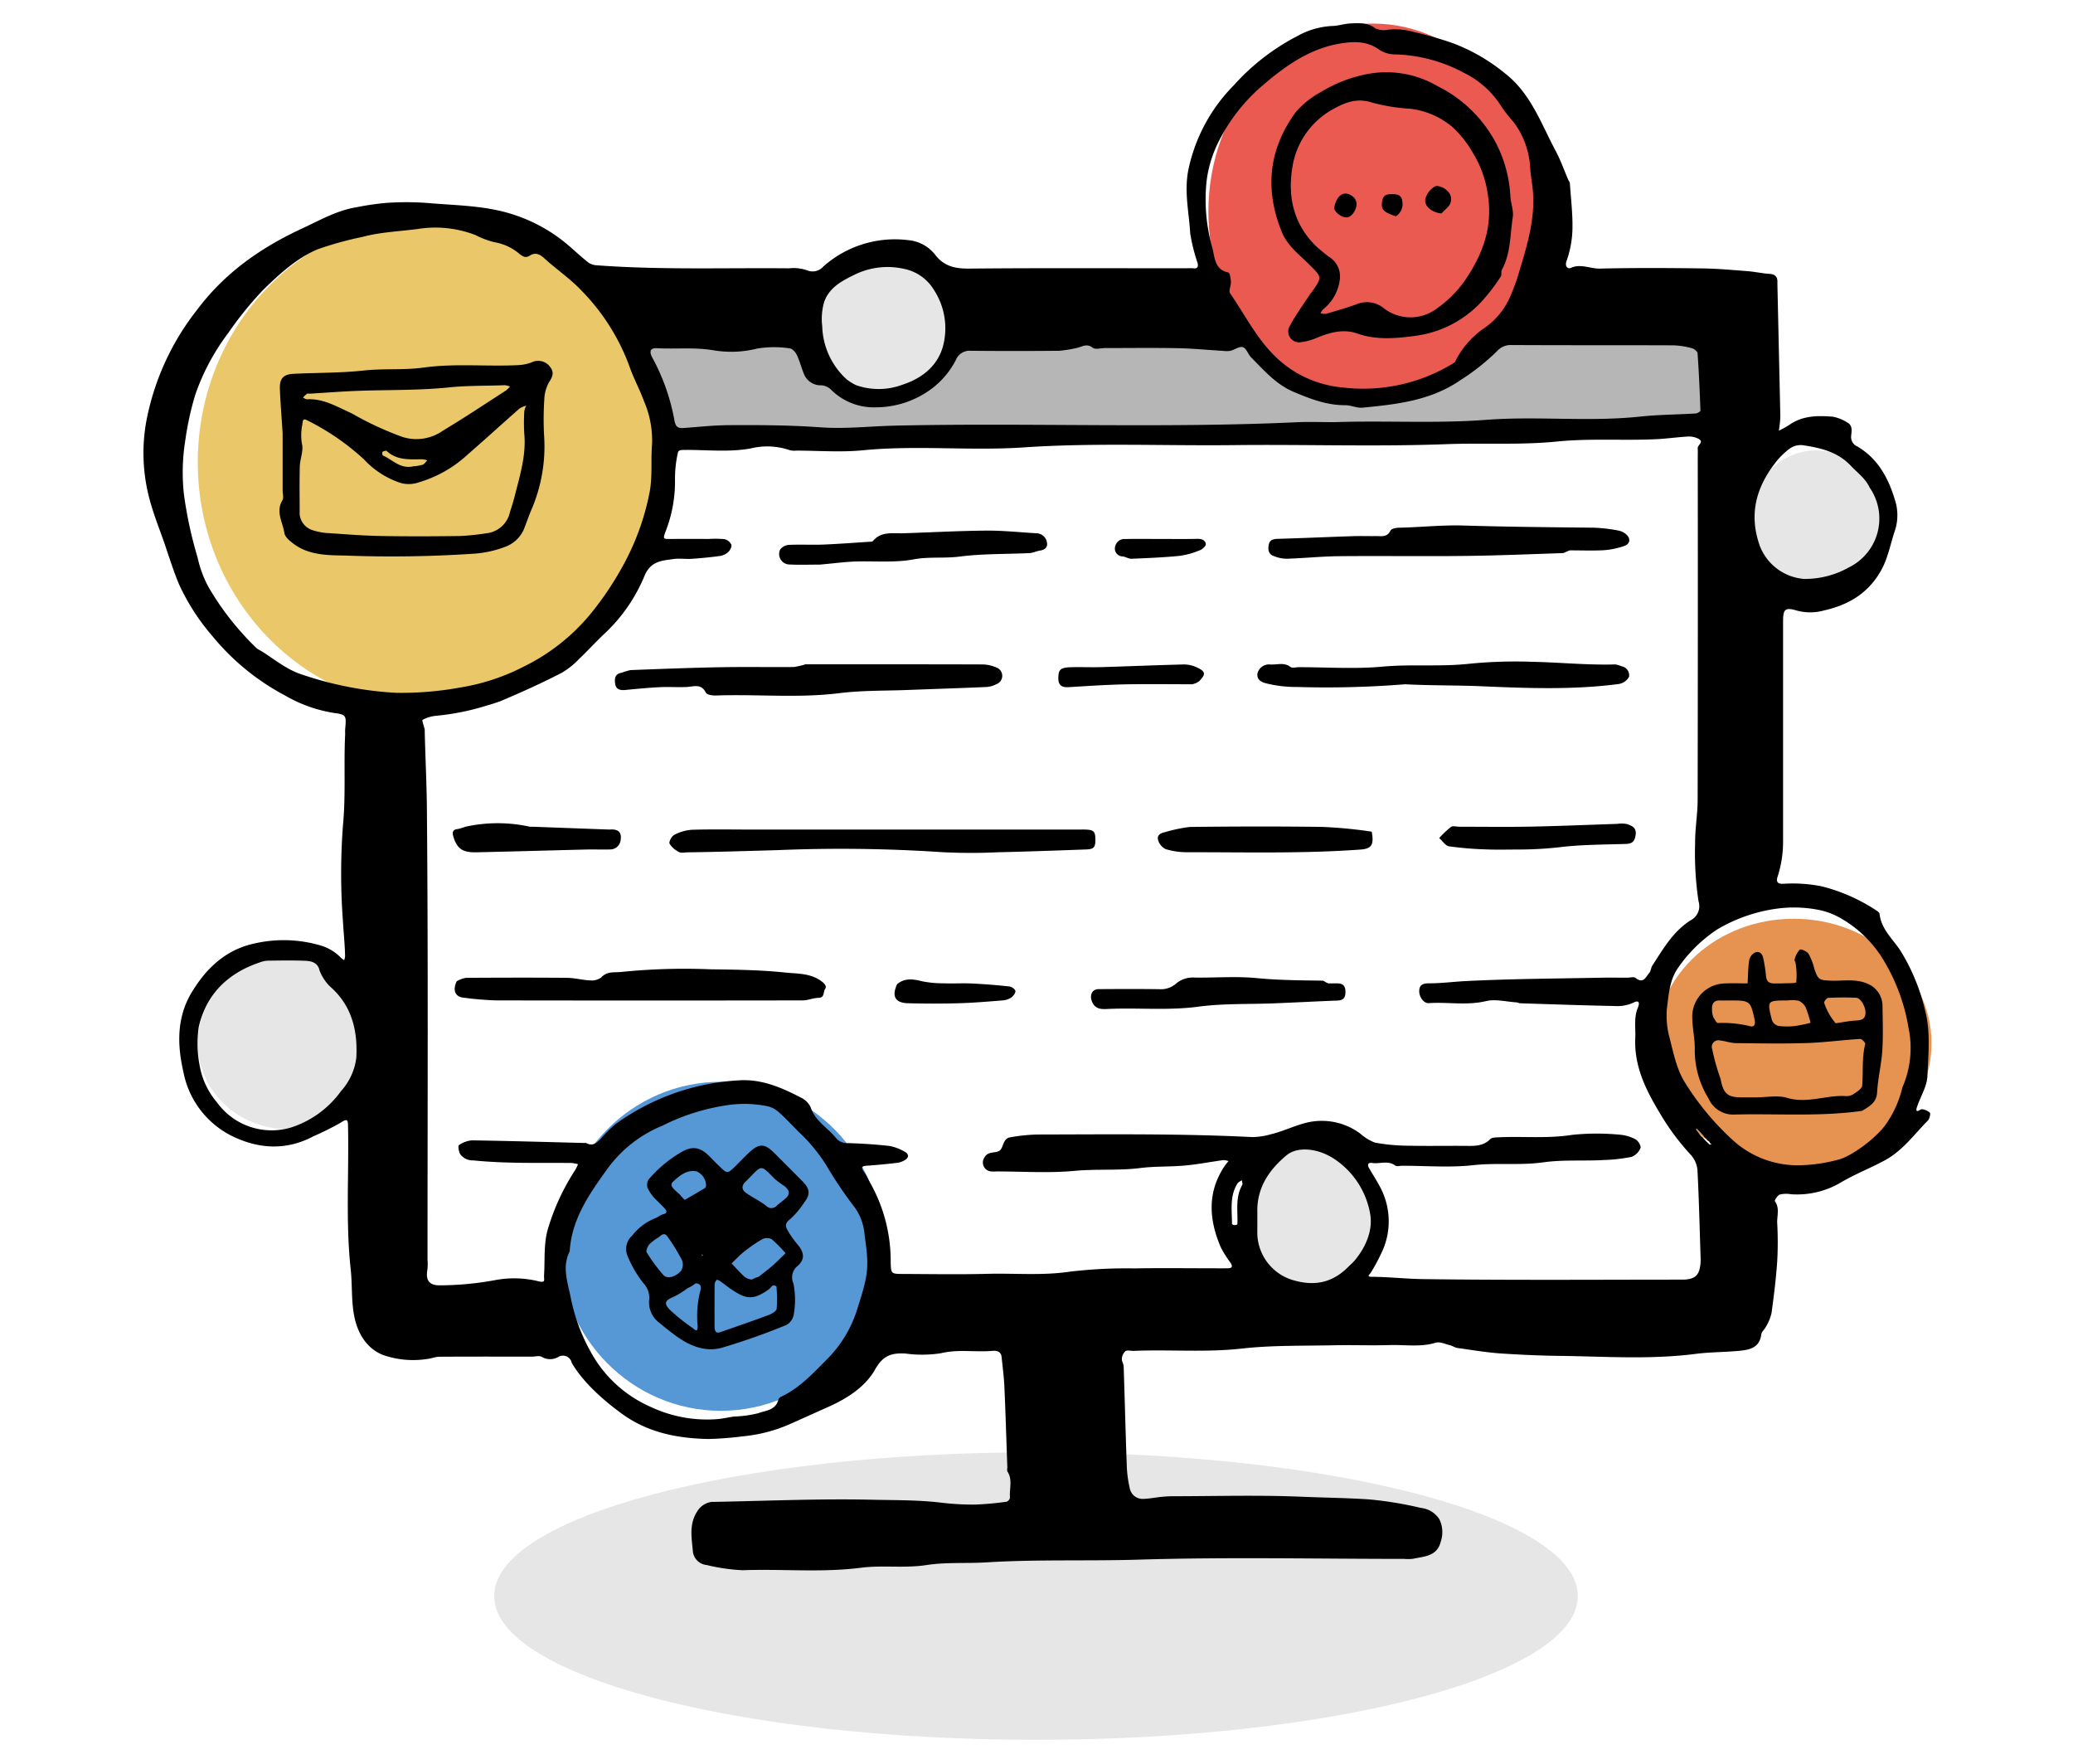 <svg xmlns="http://www.w3.org/2000/svg" xmlns:xlink="http://www.w3.org/1999/xlink" width="335" height="285" viewBox="0 0 335 285"><defs><clipPath id="clip-path"><rect id="Rectangle_731" data-name="Rectangle 731" width="335" height="285" transform="translate(-5305 -12202)" fill="#fff" stroke="#707070" stroke-width="1"></rect></clipPath><clipPath id="clip-path-2"><rect id="Rectangle_733" data-name="Rectangle 733" width="519" height="519" transform="translate(-0.856 -0.858)"></rect></clipPath></defs><g id="Mask_Group_6" data-name="Mask Group 6" transform="translate(5305 12202)" clip-path="url(#clip-path)"><g id="Saas_Partner" data-name="Saas Partner" transform="translate(-5396.144 -12336.143)" clip-path="url(#clip-path-2)"><path id="Path_26454" data-name="Path 26454" d="M87.563,0c48.358,0,87.563,10.4,87.563,23.228S135.92,46.456,87.563,46.456,0,36.057,0,23.228,39.2,0,87.563,0Z" transform="translate(170.999 368.797)" fill="#e6e6e6"></path><path id="Path_26453" data-name="Path 26453" d="M586.7,130.629c.544,7.95,5.264,25.466,5.264,25.466l169.817-3.958,1.979-18.6-38,3.563s-21.771,23.355-40.772,0l-47.106,2.771s-10.688,16.626-25.335,0Z" transform="translate(-392.096 50.435)" fill="#b6b6b6"></path><ellipse id="Ellipse_6" data-name="Ellipse 6" cx="14.607" cy="13.889" rx="14.607" ry="13.889" transform="translate(123.106 288.816)" fill="#e6e6e6"></ellipse><ellipse id="Ellipse_9" data-name="Ellipse 9" cx="11.015" cy="12.213" rx="11.015" ry="12.213" transform="translate(373.587 206.919)" fill="#e6e6e6"></ellipse><ellipse id="Ellipse_8" data-name="Ellipse 8" cx="11.494" cy="11.015" rx="11.494" ry="11.015" transform="translate(291.69 319.468)" fill="#e6e6e6"></ellipse><ellipse id="Ellipse_7" data-name="Ellipse 7" cx="11.015" cy="11.255" rx="11.015" ry="11.255" transform="translate(223.682 175.789)" fill="#e6e6e6"></ellipse><ellipse id="Ellipse_5" data-name="Ellipse 5" cx="22.27" cy="20.115" rx="22.27" ry="20.115" transform="translate(358.74 282.59)" fill="#e69251"></ellipse><ellipse id="Ellipse_4" data-name="Ellipse 4" cx="26.581" cy="30.412" rx="26.581" ry="30.412" transform="translate(286.422 137.953)" fill="#eb5a51"></ellipse><ellipse id="Ellipse_3" data-name="Ellipse 3" cx="26.102" cy="26.581" rx="26.102" ry="26.581" transform="translate(181.536 308.931)" fill="#5697d5"></ellipse><ellipse id="Ellipse_2" data-name="Ellipse 2" cx="38.075" cy="39.751" rx="38.075" ry="39.751" transform="translate(123.106 169.084)" fill="#eac869"></ellipse><path id="Path_26416" data-name="Path 26416" d="M69.219,220.142a1.451,1.451,0,0,0-2.195-.973,2.63,2.63,0,0,1-2.653-.023c-.4-.236-1.048-.039-1.584-.039-4.974,0-9.949-.016-14.923.018-.71,0-1.413.317-2.129.377a14.6,14.6,0,0,1-7.22-.738c-2.655-1.174-3.968-3.647-4.479-6.335-.457-2.41-.274-4.933-.541-7.389-.835-7.675-.275-15.37-.433-23.055-.021-.993.006-1.492-1.2-.671a45.073,45.073,0,0,1-4.367,2.177c-4.4,2.347-8.86,2.08-13.171-.02a14.617,14.617,0,0,1-7.879-10.42c-1.01-4.4-1.066-8.815,1.374-12.835,2.347-3.868,5.478-6.858,10.1-7.858a21.124,21.124,0,0,1,10.931.386,7.534,7.534,0,0,1,3.1,1.955,4.256,4.256,0,0,0,.484.35,2.506,2.506,0,0,0,.152-.623c-.034-1.94-.253-3.879-.357-5.8a103.019,103.019,0,0,1,.015-15.4c.47-4.869.112-9.705.348-14.548.015-.306-.021-.615.006-.92.189-2.191.217-2.384-1.717-2.639a22.873,22.873,0,0,1-8.016-2.844,38.352,38.352,0,0,1-11.686-9.545,35.377,35.377,0,0,1-5.412-8.371C4.887,92.27,4.211,90.1,3.477,87.946,2.559,85.254,1.47,82.642.8,79.838A28.784,28.784,0,0,1,.426,68.175a41.576,41.576,0,0,1,8.25-18.218C13.147,43.983,19.013,39.889,25.7,36.8c2.837-1.311,5.556-2.891,8.7-3.4a45.756,45.756,0,0,1,4.753-.7,46.853,46.853,0,0,1,6.653,0c4.666.413,9.426.394,13.918,1.861a25.94,25.94,0,0,1,8.61,4.705c1.2,1.006,2.338,2.092,3.565,3.065a2.682,2.682,0,0,0,1.41.447c10.334.766,20.686.383,31.031.487a6.6,6.6,0,0,1,3.057.378A2.28,2.28,0,0,0,109.839,43a17.414,17.414,0,0,1,13.793-4.283,6.182,6.182,0,0,1,4.281,2.319c1.446,1.907,3.242,2.293,5.532,2.271,11.555-.109,23.111-.048,34.666-.048.535,0,1.075-.041,1.606.01.753.071.734-.446.632-.874a28.688,28.688,0,0,1-1.19-4.776c-.2-3.452-1.019-6.816-.273-10.4a27.335,27.335,0,0,1,7.336-13.549A36.017,36.017,0,0,1,186.49,5.727a12.833,12.833,0,0,1,5.54-1.616c1.009-.006,2.012-.371,3.025-.413,1.389-.057,2.771-.186,4.044.808a3.323,3.323,0,0,0,2.1.192,11.153,11.153,0,0,1,4.149.391A60.128,60.128,0,0,1,211.7,6.923a29.98,29.98,0,0,1,8.333,4.847c4.177,3.242,5.815,8.1,8.172,12.5.8,1.493,1.365,3.113,2.04,4.674.085.2.252.379.266.575.168,2.466.468,4.938.418,7.4a16.459,16.459,0,0,1-.94,5.114c-.372,1.041.266,1.349.671,1.166,1.621-.735,3.134.144,4.7.108,5.508-.13,11.019-.1,16.53-.03,2.464.03,4.925.261,7.384.45,1.166.09,2.319.361,3.486.431.98.058,1.336.524,1.288,1.434,0,.077,0,.154,0,.23q.228,10.261.457,20.521c.009.46.028.922-.007,1.38-.044.592-.136,1.182-.209,1.772a16.43,16.43,0,0,0,1.681-.93c2.138-1.519,4.576-1.518,7.008-1.331a6.578,6.578,0,0,1,2.353.935c.944.494.7,1.456.629,2.245a1.667,1.667,0,0,0,1.017,1.641c3.518,2.071,5.172,5.456,6.211,9.129a7.959,7.959,0,0,1-.209,4.63c-.689,2.092-1.067,4.278-2.163,6.242-2.037,3.65-5.206,5.577-9.2,6.478a8.326,8.326,0,0,1-4.468.019c-1.89-.563-2.183-.177-2.183,1.778q0,17.72,0,35.441a18.487,18.487,0,0,1-.9,5.84c-.2.6-.119,1.14.873,1.1a24.049,24.049,0,0,1,6.243.4,28.772,28.772,0,0,1,8.932,3.953c.186.115.425.315.445.5.26,2.468,2.145,4.071,3.375,5.948a32.175,32.175,0,0,1,3.975,9.643c.928,3.5.519,7.088.383,10.618-.069,1.69-1.134,3.333-1.69,5.016-.161.479-.188.91.592.4.292-.192,1.1.16,1.485.489.161.139-.035,1.009-.319,1.293-2.211,2.224-4.046,4.833-6.907,6.394-2.31,1.26-4.762,2.206-7.045,3.54a13.9,13.9,0,0,1-8.138,1.964,4.677,4.677,0,0,0-1.82.042c-.37.129-.9.954-.808,1.075.814,1.129.326,2.366.376,3.532a56.047,56.047,0,0,1,0,6.21c-.192,2.8-.54,5.584-.921,8.361a7.7,7.7,0,0,1-.882,2.155c-.218.45-.714.831-.772,1.283-.257,2.107-1.828,2.467-3.448,2.629-2.376.239-4.785.2-7.15.506-7.35.951-14.727.409-22.081.321-3.054-.036-6.151-.18-9.222-.376-2.408-.154-4.8-.569-7.2-.9-.409-.057-.783-.338-1.192-.437-.77-.187-1.647-.623-2.316-.415-2.458.752-4.94.311-7.4.383-3.058.091-6.123-.033-9.182.034-4.912.107-9.857-.019-14.724.527-5.843.658-11.67.132-17.5.377-.458.019-1.027-.163-1.347.048a1.82,1.82,0,0,0-.565,1.231c-.042.4.278.821.291,1.238.173,5.229.3,10.46.488,15.687a19.359,19.359,0,0,0,.484,3.943,2.114,2.114,0,0,0,2.068,1.772c1.024-.018,2.044-.228,3.068-.331.6-.057,1.195-.1,1.793-.1,6.964-.007,13.937-.214,20.888.08,3.61.152,7.229.189,10.83.428a58.7,58.7,0,0,1,8.377,1.372,4.069,4.069,0,0,1,3.007,1.814,4.735,4.735,0,0,1,.235,3.644c-.591,2.405-2.692,2.377-4.512,2.771a6.672,6.672,0,0,1-1.375.014c-14.31,0-28.63-.315-42.927.12-8.207.251-16.42-.067-24.6.442-3.234.2-6.5-.057-9.674.431-3.552.55-7.108-.011-10.6.437-6.367.814-12.74.168-19.1.4a30.246,30.246,0,0,1-5.83-.838,2.49,2.49,0,0,1-2.23-2.092c-.162-2.161-.7-4.391.671-6.539a3.23,3.23,0,0,1,2.347-1.57,1.087,1.087,0,0,1,.229,0c8.584-.154,17.174-.545,25.75-.348,3.6.08,7.245.03,10.824.437a43.668,43.668,0,0,0,5.788.345,51.081,51.081,0,0,0,5.087-.465.892.892,0,0,0,.542-.683c-.135-1.4.465-2.868-.415-4.2-.106-.159-.007-.451-.015-.681-.152-4.31-.28-8.618-.471-12.925-.072-1.628-.279-3.25-.452-4.872-.092-.869-.695-1.078-1.457-1.01-2.763.247-5.527-.3-8.324.377a19.856,19.856,0,0,1-5.718.059c-2.212-.13-3.64.239-4.952,2.573-1.607,2.86-4.595,4.731-7.694,6.106-1.94.862-3.871,1.743-5.813,2.6a24.419,24.419,0,0,1-7.859,2.092,53.767,53.767,0,0,1-5.548.431c-4.988-.1-9.722-.994-13.944-4.041-3.117-2.251-6.418-5.235-8.142-8.241m183.344-36.251a.875.875,0,0,1-.459-.46c-.353-.383-.707-.766-1.07-1.145-.014-.013-.117.061-.179.1.287.374.565.757.87,1.115.08.1.251.112.379.394a19549.112,19549.112,0,0,1,.919.921l.427.034a.937.937,0,0,1-.427-.494.875.875,0,0,1-.459-.46M57.624,113.232c-.675.216-1.341.469-2.026.642a40.04,40.04,0,0,1-8.268,1.687,5.683,5.683,0,0,0-2.235.665c-.11.055.23,1.013.357,1.556a1.157,1.157,0,0,1,0,.229c.1,4.234.317,8.481.354,12.7.215,24.238.1,48.479.1,72.718a8.963,8.963,0,0,1-.015,1.608c-.307,1.654.232,2.51,1.845,2.549a49.261,49.261,0,0,0,9.044-.832,16.594,16.594,0,0,1,6.816.119c1.524.417,1.093-.152,1.141-.9.158-2.463-.07-5.039.587-7.362a36.083,36.083,0,0,1,4.446-9.649,8.425,8.425,0,0,0,.459-.945,5.808,5.808,0,0,0-1.06-.2c-5.3-.045-10.6.118-15.885-.419a2.448,2.448,0,0,1-2.1-1.02c-.243-.4-.376-1.33-.192-1.449a4.173,4.173,0,0,1,2.148-.766c6.06.092,12.117.272,18.176.425.077,0,.17-.029.227,0,1.006.575,1.68.009,2.337-.658a20.174,20.174,0,0,1,2.449-2.421,37.465,37.465,0,0,1,20.037-7.05c3.6-.2,6.776,1.183,9.864,2.787a3.308,3.308,0,0,1,1.6,1.584c.727,2.24,2.767,3.3,4.1,4.977a2.313,2.313,0,0,0,1.979.8c2.235.072,4.473.213,6.694.467a7.873,7.873,0,0,1,2.372.9c.732.352.762.97.1,1.357a3.218,3.218,0,0,1-1.183.455c-1.615.192-3.236.352-4.86.464-.775.054-1.234.111-.591,1.006.454.632.761,1.369,1.153,2.048a25.659,25.659,0,0,1,3.161,12.495c.045,1.889.064,1.945,1.9,1.951,4.592.014,9.185.1,13.774-.022,4.454-.114,8.9.318,13.366-.362a78.755,78.755,0,0,1,10.36-.514c4.207-.077,8.417-.018,12.626-.018.842,0,1.684.019,2.525-.006.693-.021.7-.371.375-.873a17.387,17.387,0,0,1-1.6-2.555c-1.927-4.518-2.2-8.977.741-13.235.158-.23.351-.436.527-.652a2.765,2.765,0,0,0-.846-.158c-2.1.284-4.178.7-6.281.882-2.379.207-4.761.1-7.165.4-3.493.44-7.05.124-10.6.456-4.172.391-8.409.091-12.618.091a4.888,4.888,0,0,1-.917-.009,1.44,1.44,0,0,1-1.024-2.234c.558-1.045,1.647-.671,2.372-1.064.755-.408.543-2,1.772-2.2a28.53,28.53,0,0,1,4.4-.458c11.57-.021,23.142-.168,34.707.413a11.137,11.137,0,0,0,3.017-.447c2.077-.487,3.966-1.481,6.1-1.948a10.393,10.393,0,0,1,8.354,1.825A8.02,8.02,0,0,0,199,184.526a30.605,30.605,0,0,0,5.308.5c3.213.072,6.428,0,9.642.032,1.363.016,2.645-.019,3.7-1.1.251-.257.814-.263,1.241-.284,3.99-.2,7.982.239,11.989-.4a39.176,39.176,0,0,1,7.563-.039,6.609,6.609,0,0,1,2.657.748c.431.219.955,1.074.827,1.4a2.535,2.535,0,0,1-1.44,1.444,26.312,26.312,0,0,1-4.388.508c-3.3.2-6.594-.083-9.922.383-3.71.522-7.505.035-11.286.455s-7.642.092-11.469.092c-.383,0-.881.155-1.127-.029-1.184-.889-2.5-.23-3.736-.419-.626-.1-.834.239-.515.8.636,1.119,1.353,2.195,1.933,3.341a11.72,11.72,0,0,1,.01,10.552,28.837,28.837,0,0,1-1.628,3c-.227.378-.807.7.186.7,2.775.021,5.556.335,8.305.373,13.925.188,27.854.089,41.782.084,2.177,0,2.9-.725,3.01-2.945.007-.153,0-.307,0-.46-.151-4.693-.26-9.387-.5-14.075a4.238,4.238,0,0,0-.969-2.553,39.167,39.167,0,0,1-5.339-7.236c-2.183-3.653-3.958-7.4-3.752-11.792.076-1.628-.255-3.287.418-4.888.133-.316.549-1.478-.829-.754a6.4,6.4,0,0,1-2.994.49c-5.065-.1-10.128-.28-15.192-.441-.209-.007-.413-.135-.623-.148-1.638-.1-3.367-.568-4.9-.2-3.1.739-6.178.12-9.253.326-.826.056-1.523-1-1.541-1.865-.023-1.158.67-1.336,1.613-1.336,2.012,0,4.02-.27,6.012-.369,7.273-.362,14.559-.394,21.845-.539,1.378-.027,2.755,0,4.133,0,.459,0,1.07-.192,1.35.033,1.279,1.025,1.674-.168,2.234-.833.257-.308.26-.821.487-1.168,1.763-2.689,3.339-5.514,6.2-7.315a2.561,2.561,0,0,0,1.263-3.052,51.8,51.8,0,0,1-.551-9.45c-.016-2.313.4-4.628.407-6.945q.052-27.5.018-55c0-.614.023-1.228-.007-1.841-.023-.518,1.07-.985.138-1.494a3.293,3.293,0,0,0-1.669-.374c-1.7.088-3.391.341-5.091.425-5.364.264-10.728-.161-16.118.381-5.941.6-11.953.2-17.942.428-11.386.425-22.8.02-34.2.152-11.339.132-22.677-.4-34.021.369-8.637.583-17.32-.383-25.982.464-3.563.349-7.188.06-10.785.055a3.027,3.027,0,0,1-1.111-.087,11.12,11.12,0,0,0-6.256-.263c-3.564.642-7.088.212-10.62.239-.692.006-1.073,0-1.164.514a19.368,19.368,0,0,0-.454,4.174,22.126,22.126,0,0,1-1.554,8.58c-.388,1.067-.332,1.127.634,1.12,2.143-.018,4.285-.006,6.428-.006a15.54,15.54,0,0,1,2.519.041A1.646,1.646,0,0,1,95,87.909c.115.284-.165.867-.442,1.138a2.515,2.515,0,0,1-1.306.679c-1.533.219-3.081.367-4.628.473-.99.068-2.006-.1-2.98.037-1.851.27-3.614.3-4.641,2.642a26.8,26.8,0,0,1-6.226,9.162c-1.512,1.389-2.885,2.93-4.377,4.342a12.878,12.878,0,0,1-2.757,2.209c-3.145,1.628-6.367,3.1-10.019,4.637M18.36,104.715c.37.217.749.419,1.107.654,2.031,1.33,3.935,2.861,6.322,3.585a56.4,56.4,0,0,0,15.094,2.9,53.17,53.17,0,0,0,10.413-.878,34.136,34.136,0,0,0,10.1-3.33A32.584,32.584,0,0,0,72.15,99.227,51.067,51.067,0,0,0,77.9,90.549a40.477,40.477,0,0,0,3.927-11.27c.448-2.581.15-5.106.367-7.646A15.993,15.993,0,0,0,80.917,64.8c-.7-1.928-1.707-3.745-2.376-5.682a34.249,34.249,0,0,0-7.7-12.2c-1.817-1.942-4.075-3.462-6.051-5.263-.772-.7-1.463-1.009-2.366-.438-.623.395-1.041.185-1.588-.223a8.354,8.354,0,0,0-4.029-1.932,13.494,13.494,0,0,1-3.169-1.179,17.991,17.991,0,0,0-9.185-.992c-3.024.412-6.107.5-9.078,1.3a56.393,56.393,0,0,0-7.208,1.991c-3.4,1.429-6.147,3.972-8.757,6.5A56.821,56.821,0,0,0,13.7,53.719a36.064,36.064,0,0,0-5.327,9.97A49.03,49.03,0,0,0,6.756,71.1a32.533,32.533,0,0,0-.229,8.564A65.928,65.928,0,0,0,8.75,89.983a17.564,17.564,0,0,0,1.973,5.143,45.621,45.621,0,0,0,7.637,9.589m174.275-36.6c8.124-.273,16.245.249,24.386-.371,8.247-.628,16.562.358,24.833-.523,2.98-.318,6-.322,8.991-.506.275-.017.769-.312.766-.464-.106-3.083-.246-6.167-.462-9.243-.023-.306-.54-.74-.9-.829a12.91,12.91,0,0,0-3.017-.472c-8.725-.035-17.45,0-26.175-.048a2.947,2.947,0,0,0-2.35,1.025,36.213,36.213,0,0,1-5.864,4.638c-4.832,3.333-10.312,3.918-15.847,4.457-.91.089-1.861-.408-2.791-.4-2.973.021-5.632-1.02-8.309-2.143-2.852-1.2-4.789-3.462-6.878-5.566-.508-.512-.775-1.476-1.341-1.662-.548-.181-1.328.409-2.024.584a3.857,3.857,0,0,1-1.144.013c-2.463-.148-4.923-.39-7.387-.437-3.9-.075-7.807-.02-11.71-.02-.689,0-1.6.28-2.023-.056-1.006-.792-1.781-.084-2.648.057a19.055,19.055,0,0,1-2.8.439q-7.117.068-14.235,0a2.4,2.4,0,0,0-2.429,1.5,13.481,13.481,0,0,1-3.692,4.468,15.111,15.111,0,0,1-9.243,3.168,9.756,9.756,0,0,1-7.271-2.9,2.49,2.49,0,0,0-1.54-.658,2.911,2.911,0,0,1-2.838-1.943c-.4-.987-.66-2.032-1.119-2.986-.213-.443-.731-1.012-1.142-1.04a16.769,16.769,0,0,0-5.256.034,17.2,17.2,0,0,1-7.16.259c-3.034-.49-6.017-.155-9.014-.316-1.063-.057-1.3.462-.814,1.437a33.6,33.6,0,0,1,3.579,10c.214,1.447.684,1.52,1.772,1.437,2.384-.181,4.77-.431,7.157-.444,4.914-.029,9.821,0,14.741.353,3.965.287,7.991-.184,11.973-.274,21.667-.487,43.349.452,65.017-.552,1.909-.089,3.826-.012,6.2-.012M83.8,181.819a20.55,20.55,0,0,0-8.821,6.94c-2.935,4.068-5.78,8.11-6.1,13.349-1.31,2.559-.25,5.189.2,7.615A29.933,29.933,0,0,0,72.9,219.4a20.359,20.359,0,0,0,9.148,7.864,21.428,21.428,0,0,0,10.419,1.96c1.013-.056,2.014-.307,3.024-.442a18.139,18.139,0,0,0,3.909-.545c1.173-.44,2.8-.479,3.2-2.18a.9.9,0,0,1,.475-.483c2.965-1.389,5.12-3.771,7.376-6.027a19.7,19.7,0,0,0,4.892-8.094c1.847-5.77,1.939-6.729,1.2-11.954a8.788,8.788,0,0,0-1.538-4.417,67.374,67.374,0,0,1-4.719-7,27.471,27.471,0,0,0-4.41-5.3c-1.076-1.071-2.1-2.2-3.238-3.2a3.957,3.957,0,0,0-1.883-.95,18.725,18.725,0,0,0-6.518-.138A34.545,34.545,0,0,0,83.8,181.822M211.922,58.453a13.926,13.926,0,0,1,4.593-5.412,12.086,12.086,0,0,0,4.136-4.731,33.974,33.974,0,0,0,1.454-3.766c1.341-4.474,2.816-8.935,2.436-13.715-.1-1.245-.357-2.478-.439-3.723a13.465,13.465,0,0,0-2.647-7.421,26.968,26.968,0,0,1-1.922-2.429,14.857,14.857,0,0,0-6.167-5.591,24.73,24.73,0,0,0-10.951-2.96,4.81,4.81,0,0,1-2.657-.727c-2.087-1.564-4.5-1.374-6.663-.98-5.033.916-9.055,3.923-12.832,7.235a29.057,29.057,0,0,0-6.424,8.388,19.46,19.46,0,0,0-2.028,6.493,28.505,28.505,0,0,0,.931,10.865c.376,1.428.335,3.515,2.578,3.96.239.048.39.978.418,1.509.032.618-.41,1.449-.144,1.836,2.448,3.537,4.346,7.457,7.561,10.467A17.79,17.79,0,0,0,193.8,62.516a27.867,27.867,0,0,0,18.119-4.061m72.329,117.151a15.867,15.867,0,0,0,.992-9.609,30.633,30.633,0,0,0-3.736-10.434,19.122,19.122,0,0,0-6.959-7.136,11.877,11.877,0,0,0-3.94-1.526,20.776,20.776,0,0,0-6.521-.192,25.782,25.782,0,0,0-9.683,3.325,23.236,23.236,0,0,0-6.349,6.176c-1.41,1.942-1.566,4.325-1.851,6.574a13.436,13.436,0,0,0,.436,4.853c.609,2.405,1.127,4.972,2.383,7.04a44.056,44.056,0,0,0,7.967,9.583,15.535,15.535,0,0,0,10.307,3.932,25.624,25.624,0,0,0,6.5-.887c2.182-.49,6.163-3.486,7.747-5.676a17.291,17.291,0,0,0,2.707-6.025M28.463,156.732c-.3-1.377-1.414-1.555-2.5-1.592-1.984-.067-3.973-.036-5.959-.005a4.27,4.27,0,0,0-1.25.292c-5.118,1.72-8.6,5.136-9.818,10.408a18.591,18.591,0,0,0,.185,6.438,12.444,12.444,0,0,0,2.76,5.753A10.9,10.9,0,0,0,23.9,182.071a16.033,16.033,0,0,0,8.046-5.891,9.819,9.819,0,0,0,2.455-5.386c.239-4.434-.755-8.466-4.3-11.537a7.263,7.263,0,0,1-1.636-2.526M278.968,78.707c-.671-1.472-1.975-2.395-3.04-3.528-2.119-2.261-4.916-2.911-7.786-3.337a3.065,3.065,0,0,0-2.048.507,11.973,11.973,0,0,0-2.416,2.382c-3.109,4.038-4.271,8.375-2.452,13.427a8.357,8.357,0,0,0,7.146,5.292,14.493,14.493,0,0,0,7.251-1.874,8.785,8.785,0,0,0,3.345-12.869M113.65,61.215a9.581,9.581,0,0,0,1.457.907,10.982,10.982,0,0,0,7.6-.071c3.1-1.014,5.733-3.046,6.556-6.426a11.3,11.3,0,0,0-1.5-8.836,7.342,7.342,0,0,0-4.942-3.458,12.075,12.075,0,0,0-7.693.862c-2.123,1.044-4.286,2.059-5.135,4.572a9.686,9.686,0,0,0-.3,3.879,12.031,12.031,0,0,0,3.96,8.57M194.7,204.606c.378-.379.792-.73,1.129-1.143,1.768-2.162,2.87-4.857,2.408-7.423a13.39,13.39,0,0,0-5.72-8.821c-2.549-1.737-5.946-2.172-7.783-.649-2.8,2.321-4.77,5.185-4.732,9.052.012,1.226,0,2.452,0,3.678a8.049,8.049,0,0,0,5.518,7.37c3.3,1.031,6.37.766,9.177-2.064m-17.912-6.9c.088-2.131-.372-4.327.782-6.335.106-.184-.038-.512-.067-.774-.239.176-.554.3-.7.537-1.291,2.018-.892,4.294-.89,6.5,0,.18.574.358.88.076Z" transform="translate(114.326 134.233)"></path><path id="Path_26418" data-name="Path 26418" d="M118.363,122.427c9.639,0,19.049-.011,28.459.02a5.648,5.648,0,0,1,2.32.471,1.43,1.43,0,0,1,.067,2.714,3.95,3.95,0,0,1-1.637.461c-4.219.186-8.441.317-12.661.479-3.688.144-7.4.056-11.049.512-6.672.835-13.347.144-20.014.383-.543.02-1.417-.122-1.59-.465-.776-1.542-2-.951-3.157-.906-1.451.056-2.909-.045-4.358.028-1.852.093-3.7.276-5.547.454-.761.073-1.429-.1-1.568-.886-.144-.8-.172-1.7,1.011-1.9a12.657,12.657,0,0,1,1.419-.431c4.832-.183,9.664-.374,14.5-.463,3.975-.074,7.956,0,11.934-.035A13.19,13.19,0,0,0,118.363,122.427Z" transform="translate(102.953 119.053)"></path><path id="Path_26419" data-name="Path 26419" d="M58.13,180.852a4.2,4.2,0,0,1,1.53-.556c5.427-.031,10.855-.048,16.284,0,1.238.011,2.47.359,3.71.409a2.6,2.6,0,0,0,1.83-.468c.975-1.078,2.169-.753,3.33-.9a101.424,101.424,0,0,1,14.26-.421c4.066.057,8.149.1,12.185.527,1.868.2,3.927.091,5.641,1.28.54.375,1.131.871.759,1.386-.33.456-.027,1.4-1.062,1.421-.856.013-1.708.411-2.562.412q-24.767.04-49.535,0a52.186,52.186,0,0,1-5.313-.448C57.9,183.355,57.434,182.309,58.13,180.852Z" transform="translate(106.817 111.84)"></path><path id="Path_26420" data-name="Path 26420" d="M110.952,153.036h52.805c.383,0,.766-.011,1.149,0,1.341.048,1.591.29,1.613,1.548.022,1.31-.231,1.623-1.49,1.667-4.758.166-9.515.348-14.272.453a90.5,90.5,0,0,1-9.18-.026,245.918,245.918,0,0,0-26.442-.317c-4.833.135-9.669.293-14.507.354-.459.006-1,.158-1.359-.034a3.674,3.674,0,0,1-1.559-1.361c-.148-.294.335-1.216.75-1.423a7.146,7.146,0,0,1,2.854-.827C104.445,152.974,107.585,153.036,110.952,153.036Z" transform="translate(101.639 115.143)"></path><path id="Path_26421" data-name="Path 26421" d="M257.66,100.726c-.549.154-.862.431-1.187.442-5.293.18-10.584.4-15.879.46-6.733.077-13.468-.026-20.2.04-2.846.028-5.688.322-8.535.413a5.782,5.782,0,0,1-2.1-.453c-.892-.328-.914-1.171-.748-1.91.144-.643.691-.833,1.389-.853,4.071-.114,8.138-.3,12.207-.434,1.223-.041,2.449.009,3.673-.011.884-.014,1.836.255,2.384-.892.148-.309.893-.455,1.368-.464,3.462-.066,6.953-.455,10.366-.352,7.056.213,14.108.276,21.165.352a25.4,25.4,0,0,1,3.938.464,2.627,2.627,0,0,1,1.313.671c.732.711.542,1.533-.473,1.855a13.314,13.314,0,0,1-3.171.646C261.413,100.8,259.65,100.726,257.66,100.726Z" transform="translate(87.187 122.342)"></path><path id="Path_26422" data-name="Path 26422" d="M230.759,125.591a158.792,158.792,0,0,1-17.476.438,19.823,19.823,0,0,1-4.612-.5c-.684-.168-1.841-.348-1.791-1.588a1.913,1.913,0,0,1,2.088-1.544c1.087.068,2.232-.4,3.279.4.29.222.892.034,1.351.034,4.512,0,9.052.324,13.528-.089,4.694-.431,9.4.053,14.033-.468a75.923,75.923,0,0,1,9.914-.319c4.55.082,9.092.565,13.654.431a4.554,4.554,0,0,1,1.02.3,1.475,1.475,0,0,1,1.2,1.7,2.333,2.333,0,0,1-1.7,1.169c-7.328.958-14.719.678-22.052.362C239.124,125.736,235.052,125.817,230.759,125.591Z" transform="translate(87.453 119.112)"></path><path id="Path_26423" data-name="Path 26423" d="M124.621,103.15c-1.76,0-3.294.065-4.82-.019a1.685,1.685,0,0,1-1.562-2.431,1.944,1.944,0,0,1,1.448-.738c1.832-.087,3.674.023,5.508-.048,2.464-.1,4.924-.291,7.386-.449.216-.014.524.01.63-.117,1.369-1.639,3.241-1.2,5-1.262,4.452-.148,8.9-.391,13.354-.427,2.69-.021,5.383.27,8.074.431a1.736,1.736,0,0,1,1.7,1.48c.159.806-.359,1.2-1.149,1.319-.562.084-1.1.376-1.661.4-3.761.184-7.556.082-11.276.561-2.481.32-4.981,0-7.384.443-3.472.646-6.929.183-10.381.4C127.935,102.8,126.394,103,124.621,103.15Z" transform="translate(98.991 122.219)"></path><path id="Path_26424" data-name="Path 26424" d="M214.348,181.39c.688,0,1.149-.02,1.6,0,.989.052,1.19.7,1.157,1.545-.033.831-.42,1.192-1.261,1.224-3.375.129-6.748.31-10.123.447-4.137.168-8.318,0-12.4.545-4.921.659-9.818.136-14.717.373-1.012.048-1.974.012-2.458-1.2-.413-1.034.006-2,1.07-2.008,3.284-.022,6.57-.039,9.854.011a3.679,3.679,0,0,0,2.622-.872,4.184,4.184,0,0,1,3.034-1.006c3.36.048,6.747-.239,10.076.088,3.535.348,7.055.357,10.587.41C213.637,180.953,213.878,181.237,214.348,181.39Z" transform="translate(91.464 111.646)"></path><path id="Path_26425" data-name="Path 26425" d="M222.962,153.311c.41,2.16-.057,2.759-1.831,2.887-9.324.674-18.663.42-28,.431a11.782,11.782,0,0,1-3.458-.5,2.357,2.357,0,0,1-1.223-1.443c-.239-.778.353-1.16,1.13-1.306a24.206,24.206,0,0,1,3.989-.836c7.1-.085,14.208-.1,21.312-.009a73.631,73.631,0,0,1,8.077.772Z" transform="translate(89.853 115.213)"></path><path id="Path_26426" data-name="Path 26426" d="M253.975,156.116c-2.065,0-3.9.06-5.735-.016a54.138,54.138,0,0,1-6-.5c-.583-.09-1.06-.871-1.586-1.335a16.391,16.391,0,0,1,1.9-1.793c.307-.216.892-.036,1.351-.036,3.824,0,7.649.059,11.471-.015,4.68-.09,9.356-.294,14.036-.443a4.492,4.492,0,0,1,1.593.03c.778.282,1.587.556,1.385,1.809-.168,1.061-.592,1.366-1.587,1.4-3.532.112-7.083.1-10.584.517A58.618,58.618,0,0,1,253.975,156.116Z" transform="translate(83.066 115.285)"></path><path id="Path_26427" data-name="Path 26427" d="M82.767,152.888c1.375-.116,1.975.389,1.823,1.551a1.709,1.709,0,0,1-1.746,1.664c-1.3.032-2.6-.019-3.9.012-5.9.144-11.8.319-17.7.447-2.2.048-3.1-.58-3.688-2.5-.174-.569-.231-1.2.711-1.258a9.721,9.721,0,0,0,1.216-.369,24.175,24.175,0,0,1,10.4-.011,2.5,2.5,0,0,0,.458.005C74.405,152.581,78.472,152.734,82.767,152.888Z" transform="translate(106.863 115.291)"></path><path id="Path_26428" data-name="Path 26428" d="M191.516,125.653c-3.815,0-7.4-.059-10.986.018-2.99.065-5.978.274-8.965.45-1.121.066-1.672-.329-1.648-1.529.025-1.272.33-1.638,1.927-1.689,1.676-.053,3.358.029,5.035-.02,4.439-.13,8.876-.322,13.314-.429a4.907,4.907,0,0,1,2.087.46c1.452.666,1.51,1.114.4,2.241a2.737,2.737,0,0,1-1.161.5Z" transform="translate(92.254 119.05)"></path><path id="Path_26429" data-name="Path 26429" d="M139.921,181.56c1.328-1.109,2.848-.75,4.019-.461a17.129,17.129,0,0,0,3.5.329c1.524.066,3.056-.042,4.58.031,2,.1,4,.261,5.991.474a1.359,1.359,0,0,1,1.016.69c.071.3-.3.829-.613,1.063a2.811,2.811,0,0,1-1.381.5c-2.376.192-4.756.394-7.136.461q-4.119.116-8.244,0C139.606,184.593,139,183.527,139.921,181.56Z" transform="translate(96.205 111.592)"></path><path id="Path_26430" data-name="Path 26430" d="M187.374,99.2c2.286,0,4.342.03,6.4-.016.7-.016,1.273.219,1.346.848.034.3-.537.829-.937.979a13.247,13.247,0,0,1-3.267.918c-2.592.257-5.2.364-7.8.471-.47.019-.944-.314-1.43-.377a1.275,1.275,0,0,1-1.169-1.76,1.511,1.511,0,0,1,1.606-1.049C183.792,99.172,185.469,99.2,187.374,99.2Z" transform="translate(90.886 122.024)"></path><path id="Path_26431" data-name="Path 26431" d="M25.774,77.963c-.153-2.542-.352-4.851-.444-7.165-.07-1.754.557-2.412,2.289-2.494,3.757-.178,7.537-.119,11.267-.527,3.231-.353,6.492-.037,9.665-.476,5.147-.711,10.282-.126,15.411-.4a7.045,7.045,0,0,0,2.1-.462,2.372,2.372,0,0,1,2.966.8c.638.831.39,1.516-.173,2.386a6.059,6.059,0,0,0-.795,2.862,48.355,48.355,0,0,0-.009,6.2A25.865,25.865,0,0,1,65.9,90.452c-.4.983-.753,1.986-1.137,2.975A5.278,5.278,0,0,1,61.638,96.3a17.127,17.127,0,0,1-4.859,1.066,197.936,197.936,0,0,1-20.909.308c-2.756-.051-5.722-.034-8.168-1.785-.67-.479-1.55-1.168-1.648-1.859-.246-1.729-1.446-3.434-.314-5.291.239-.391.034-1.054.034-1.588v-9.2M28.53,91.081a3,3,0,0,0,2.1,2.5,9.826,9.826,0,0,0,2.778.481c2.762.192,5.529.406,8.3.454,4.28.075,8.563.057,12.844,0a41.542,41.542,0,0,0,4.167-.441,4.357,4.357,0,0,0,3.793-3.426c.279-.882.564-1.764.788-2.661.818-3.268,1.846-6.5,1.528-9.952a30.546,30.546,0,0,1,0-3.677,3.219,3.219,0,0,1,.308-.9,3.92,3.92,0,0,0-1.1.475c-2.812,2.471-5.571,5-8.4,7.456a19.859,19.859,0,0,1-7.8,4.44,4.984,4.984,0,0,1-2.906.144,14.014,14.014,0,0,1-5.991-3.817,39.273,39.273,0,0,0-8.917-6.19c-.843-.456-.984-.416-1.057.517a8.282,8.282,0,0,0-.077,3.1c.3,1.117-.3,2.449-.34,3.692-.07,2.451-.021,4.9-.021,7.817m8.5-16.342A52.486,52.486,0,0,0,45.105,78.5a7.438,7.438,0,0,0,6.586-1.015c3.448-2.059,6.789-4.3,10.167-6.473a4.414,4.414,0,0,0,.652-.643,2.885,2.885,0,0,0-.821-.218c-2.995.122-5.978.043-8.99.352-4.944.508-9.951.379-14.929.567-2.538.1-5.07.3-7.6.449-.152.009-.348-.059-.45.013a6.131,6.131,0,0,0-.666.616c.224.1.453.29.671.278,2.595-.144,4.7,1.135,7.3,2.316M46.9,83.258a7.657,7.657,0,0,0,1.5-.255c.3-.11.5-.467.752-.713a3.978,3.978,0,0,0-.839-.173c-1.986.017-4,.2-5.651-1.27-.053-.048-.129-.124-.177-.113-.2.05-.492.073-.578.212s-.012.541.091.584c1.562.646,2.747,2.211,4.909,1.727Z" transform="translate(111.044 126.231)"></path><path id="Path_26432" data-name="Path 26432" d="M94.181,220.02a6.485,6.485,0,0,1-1.054-1.563,1.663,1.663,0,0,1,.13-1.371,20.4,20.4,0,0,1,5.456-4.528c1.716-.953,2.948-.681,4.353.718.542.541,1.075,1.091,1.624,1.625,1.316,1.28,1.322,1.28,2.7-.073.71-.7,1.389-1.429,2.114-2.107,1.625-1.522,2.527-1.5,4.1.078q2.275,2.274,4.542,4.556c1.22,1.235,1.293,2.117.252,3.461a13.339,13.339,0,0,1-2.3,2.7c-1.154.853-.415,1.58-.073,2.251a19.28,19.28,0,0,0,1.58,2.107c.862,1.226.846,2.138-.2,3.12a2.345,2.345,0,0,0-.726,2.855,13.492,13.492,0,0,1,.051,5.023,2.386,2.386,0,0,1-1.189,1.7,108.874,108.874,0,0,1-10.406,3.672c-2.867.788-5.471-.419-7.783-2.165-.763-.575-1.517-1.168-2.242-1.791a4.114,4.114,0,0,1-1.756-3.645,3.4,3.4,0,0,0-.942-2.854,18.7,18.7,0,0,1-2.479-4.232,2.912,2.912,0,0,1,.682-3.422,8.919,8.919,0,0,1,3.664-2.785c.465-.156.862-.541,1.329-.66.694-.176.666-.5.293-.92-.511-.569-1.074-1.091-1.73-1.748m9.759,20.83c.048.6.123,1.167.969.87,2.6-.913,5.2-1.8,7.779-2.763.5-.188,1.245-.606,1.293-.992a21.212,21.212,0,0,0-.034-3.629.744.744,0,0,0-.581-.136c-.257.137-.417.447-.663.62-2.425,1.7-3.567,1.692-6.082-.037-.6-.411-1.163-.87-1.758-1.286-.169-.118-.509-.277-.562-.221a1.164,1.164,0,0,0-.343.695c-.025,2.139-.015,4.279-.015,6.879m7.118-8.056c.743-.591,1.509-1.156,2.222-1.781.74-.647,1.429-1.353,2.14-2.034a21.8,21.8,0,0,0-2.217-2.251,1.676,1.676,0,0,0-1.506-.044,23.251,23.251,0,0,0-3.017,2.07c-.712.558-1.327,1.239-1.985,1.868.675.709,1.318,1.453,2.039,2.112a2.214,2.214,0,0,0,1.149.488c.216.03.477-.274,1.176-.428m-2.067-15.422c-.71.647-.707,1.338.057,1.873,1.049.735,2.231,1.287,3.24,2.068a1.136,1.136,0,0,0,1.7-.024c.5-.431,1.05-.808,1.528-1.261.748-.71.4-1.344-.246-1.875A18.528,18.528,0,0,1,113.7,217c-2.4-2.428-2.076-2.282-4.316-.023l-.391.392m-14.006,8.976a8.792,8.792,0,0,0-1.555,1.149c-.3.34-.628,1.08-.465,1.341a26.31,26.31,0,0,0,2.7,3.661c.6.671,1.911.374,2.85-.666a1.916,1.916,0,0,0,.157-1.724,30.088,30.088,0,0,0-2.215-3.64c-.255-.377-.623-.975-1.472-.125m4.592,8.285a15.09,15.09,0,0,1-2.168,1.357c-1.444.6-1.746,1.026-.746,2.089a31.214,31.214,0,0,0,3.741,3c.4.311.808.771.8-.294a16.451,16.451,0,0,1,.431-5.74,1.184,1.184,0,0,0-.018-.888.829.829,0,0,0-.757-.293,6.712,6.712,0,0,1-1.279.772m-.459-14.272c1.095-.637,2.193-1.269,3.279-1.921.1-.058.131-.245.162-.379a2.525,2.525,0,0,0-1.539-2.308c-1.636-.328-2.892.828-3.787,1.656s.779,1.606,1.341,2.4a6.814,6.814,0,0,0,.547.553m2.985,8.976-.275-.184c.008.148.023.285.268.193Z" transform="translate(102.682 107.656)"></path><path id="Path_26433" data-name="Path 26433" d="M246.6,45.686a29.932,29.932,0,0,1-3.492,4.481,17.709,17.709,0,0,1-10.468,5.178c-2.986.409-6.2.686-9.193-.366-2.318-.814-4.385-.218-6.5.618a9.148,9.148,0,0,1-2.66.755,1.752,1.752,0,0,1-1.8-2.661c.991-1.831,2.236-3.524,3.374-5.275.041-.063.116-.1.159-.165,1.724-2.455,1.651-2.383-.436-4.466-1.621-1.617-3.507-3-4.428-5.28-2.778-6.876-2.1-13.352,2.259-19.3a14.464,14.464,0,0,1,4.116-3.291,22.142,22.142,0,0,1,7.541-2.894,16.352,16.352,0,0,1,11.261,1.96,21.416,21.416,0,0,1,9.674,9.637,21.165,21.165,0,0,1,2.1,8.107c.062,1.168.568,2.372.39,3.482-.454,2.839-.309,5.82-1.766,8.458-.13.235-.017.6-.132,1.026M217.094,41.2c.575.46,1.126.958,1.729,1.374a3.73,3.73,0,0,1,1.7,3.827,7.223,7.223,0,0,1-2.676,4.646,2.417,2.417,0,0,0-.4.642,2.432,2.432,0,0,0,.872.086c1.635-.479,3.274-.953,4.878-1.523a4.321,4.321,0,0,1,4.526.671,7.065,7.065,0,0,0,8.514-.016,18.306,18.306,0,0,0,4.507-4.5c2.821-4.091,4.536-8.516,3.748-13.738a17.457,17.457,0,0,0-2.406-6.838,17.3,17.3,0,0,0-3.409-4.3,12.97,12.97,0,0,0-6.818-2.9,29.841,29.841,0,0,1-6.026-.971c-2.333-.766-4.137-.173-6.175.935a12.965,12.965,0,0,0-6.795,9.622c-.741,4.658.178,9.286,4.224,12.983Z" transform="translate(87.112 133.075)"></path><path id="Path_26434" data-name="Path 26434" d="M315.074,201.335c-6.921.958-13.761.413-20.582.588a4.326,4.326,0,0,1-4.2-2.591,14.829,14.829,0,0,1-2.232-7.839c.048-1.695-.363-3.4-.4-5.1a5.372,5.372,0,0,1,5.04-5.643c1.293-.075,2.6-.015,3.9-.016.076-1.273.071-2.558.269-3.811a1.817,1.817,0,0,1,.976-1.2c.631-.239,1.141.2,1.272.9a21.641,21.641,0,0,1,.443,2.8c.053.972.5,1.348,1.408,1.316.383-.013.766.015,1.15-.006.819-.045,2.305.017,2.342-.186a11.722,11.722,0,0,0-.1-3.065c-.016-.207-.229-.448-.17-.6a3.5,3.5,0,0,1,.843-1.6c.227-.159,1.171.291,1.437.7a10.3,10.3,0,0,1,.91,2.372c.6,1.783.766,1.861,2.657,1.937,1.931.079,3.887-.341,5.786.431a3.918,3.918,0,0,1,2.574,3.467c.03,2.454.126,4.916-.027,7.361-.144,2.261-.714,4.5-.838,6.756-.09,1.676-1.178,2.257-2.457,3.031m-22.845-5.179c.431,2.335,1.093,2.953,3.226,2.99.841.014,1.681,0,2.519,0,1.681,0,3.477-.383,5.017.08,3.235.973,6.274-.473,9.412-.292a2.13,2.13,0,0,0,1.249-.273c.569-.391,1.428-.906,1.469-1.424.179-2.229-.078-4.486.485-6.705.05-.207-.551-.847-.822-.83-2.882.18-5.752.575-8.631.668-3.814.123-7.637.057-11.453.01-.854-.011-1.7-.339-2.56-.426a1.062,1.062,0,0,0-1.265,1.389,34.933,34.933,0,0,0,1.354,4.809m-1.149-9.9c.239.307.464.864.721.88a18.745,18.745,0,0,1,5.058.479c.939.319,1.006-.426.868-1.051-.689-3.076-.705-3.073-4.211-3.072-.454,0-.91.014-1.366,0-.978-.037-1.33.489-1.3,1.392a3.6,3.6,0,0,0,.229,1.373m11.94-2.762c-3.265,0-3.29.007-2.491,3.161a1.533,1.533,0,0,0,1,.94,10.813,10.813,0,0,0,2.73.024,23.15,23.15,0,0,0,2.517-.52,18.492,18.492,0,0,0-.8-2.514,2.427,2.427,0,0,0-1.141-1.054,5.709,5.709,0,0,0-1.812-.036m7.807,3.682c1.077-.153,2.147-.378,3.226-.437.82-.045,1.5-.14,1.589-1.109.1-1.016-.755-2.548-1.488-2.578-1.515-.062-3.038-.056-4.55.02-.237.012-.7.623-.631.807a9.917,9.917,0,0,0,1.855,3.3Z" transform="translate(76.96 112.302)"></path><path id="Path_26450" data-name="Path 26450" d="M240.664,38.257c-1.639-.189-2.833-1.227-2.573-2.38a3.281,3.281,0,0,1,1.565-2c.461-.223,1.559.25,1.987.746a1.778,1.778,0,0,1,.254,2.383C241.561,37.418,241.153,37.767,240.664,38.257Z" transform="translate(83.404 130.376)"></path><path id="Path_26451" data-name="Path 26451" d="M221.129,37.63c.356-2.027,1.44-2.834,2.634-2.192,1.088.584,1.3,1.6.579,2.782-.623,1.024-1.5,1.125-2.571.277A2.265,2.265,0,0,1,221.129,37.63Z" transform="translate(85.602 130.198)"></path><path id="Path_26452" data-name="Path 26452" d="M232.27,38.91c-2.152-.737-2.455-1.149-2.188-2.566.188-.994.879-1.014,1.67-1.014.825,0,1.449.17,1.552,1.128a2.363,2.363,0,0,1-1.035,2.452Z" transform="translate(84.45 130.184)"></path></g></g></svg>